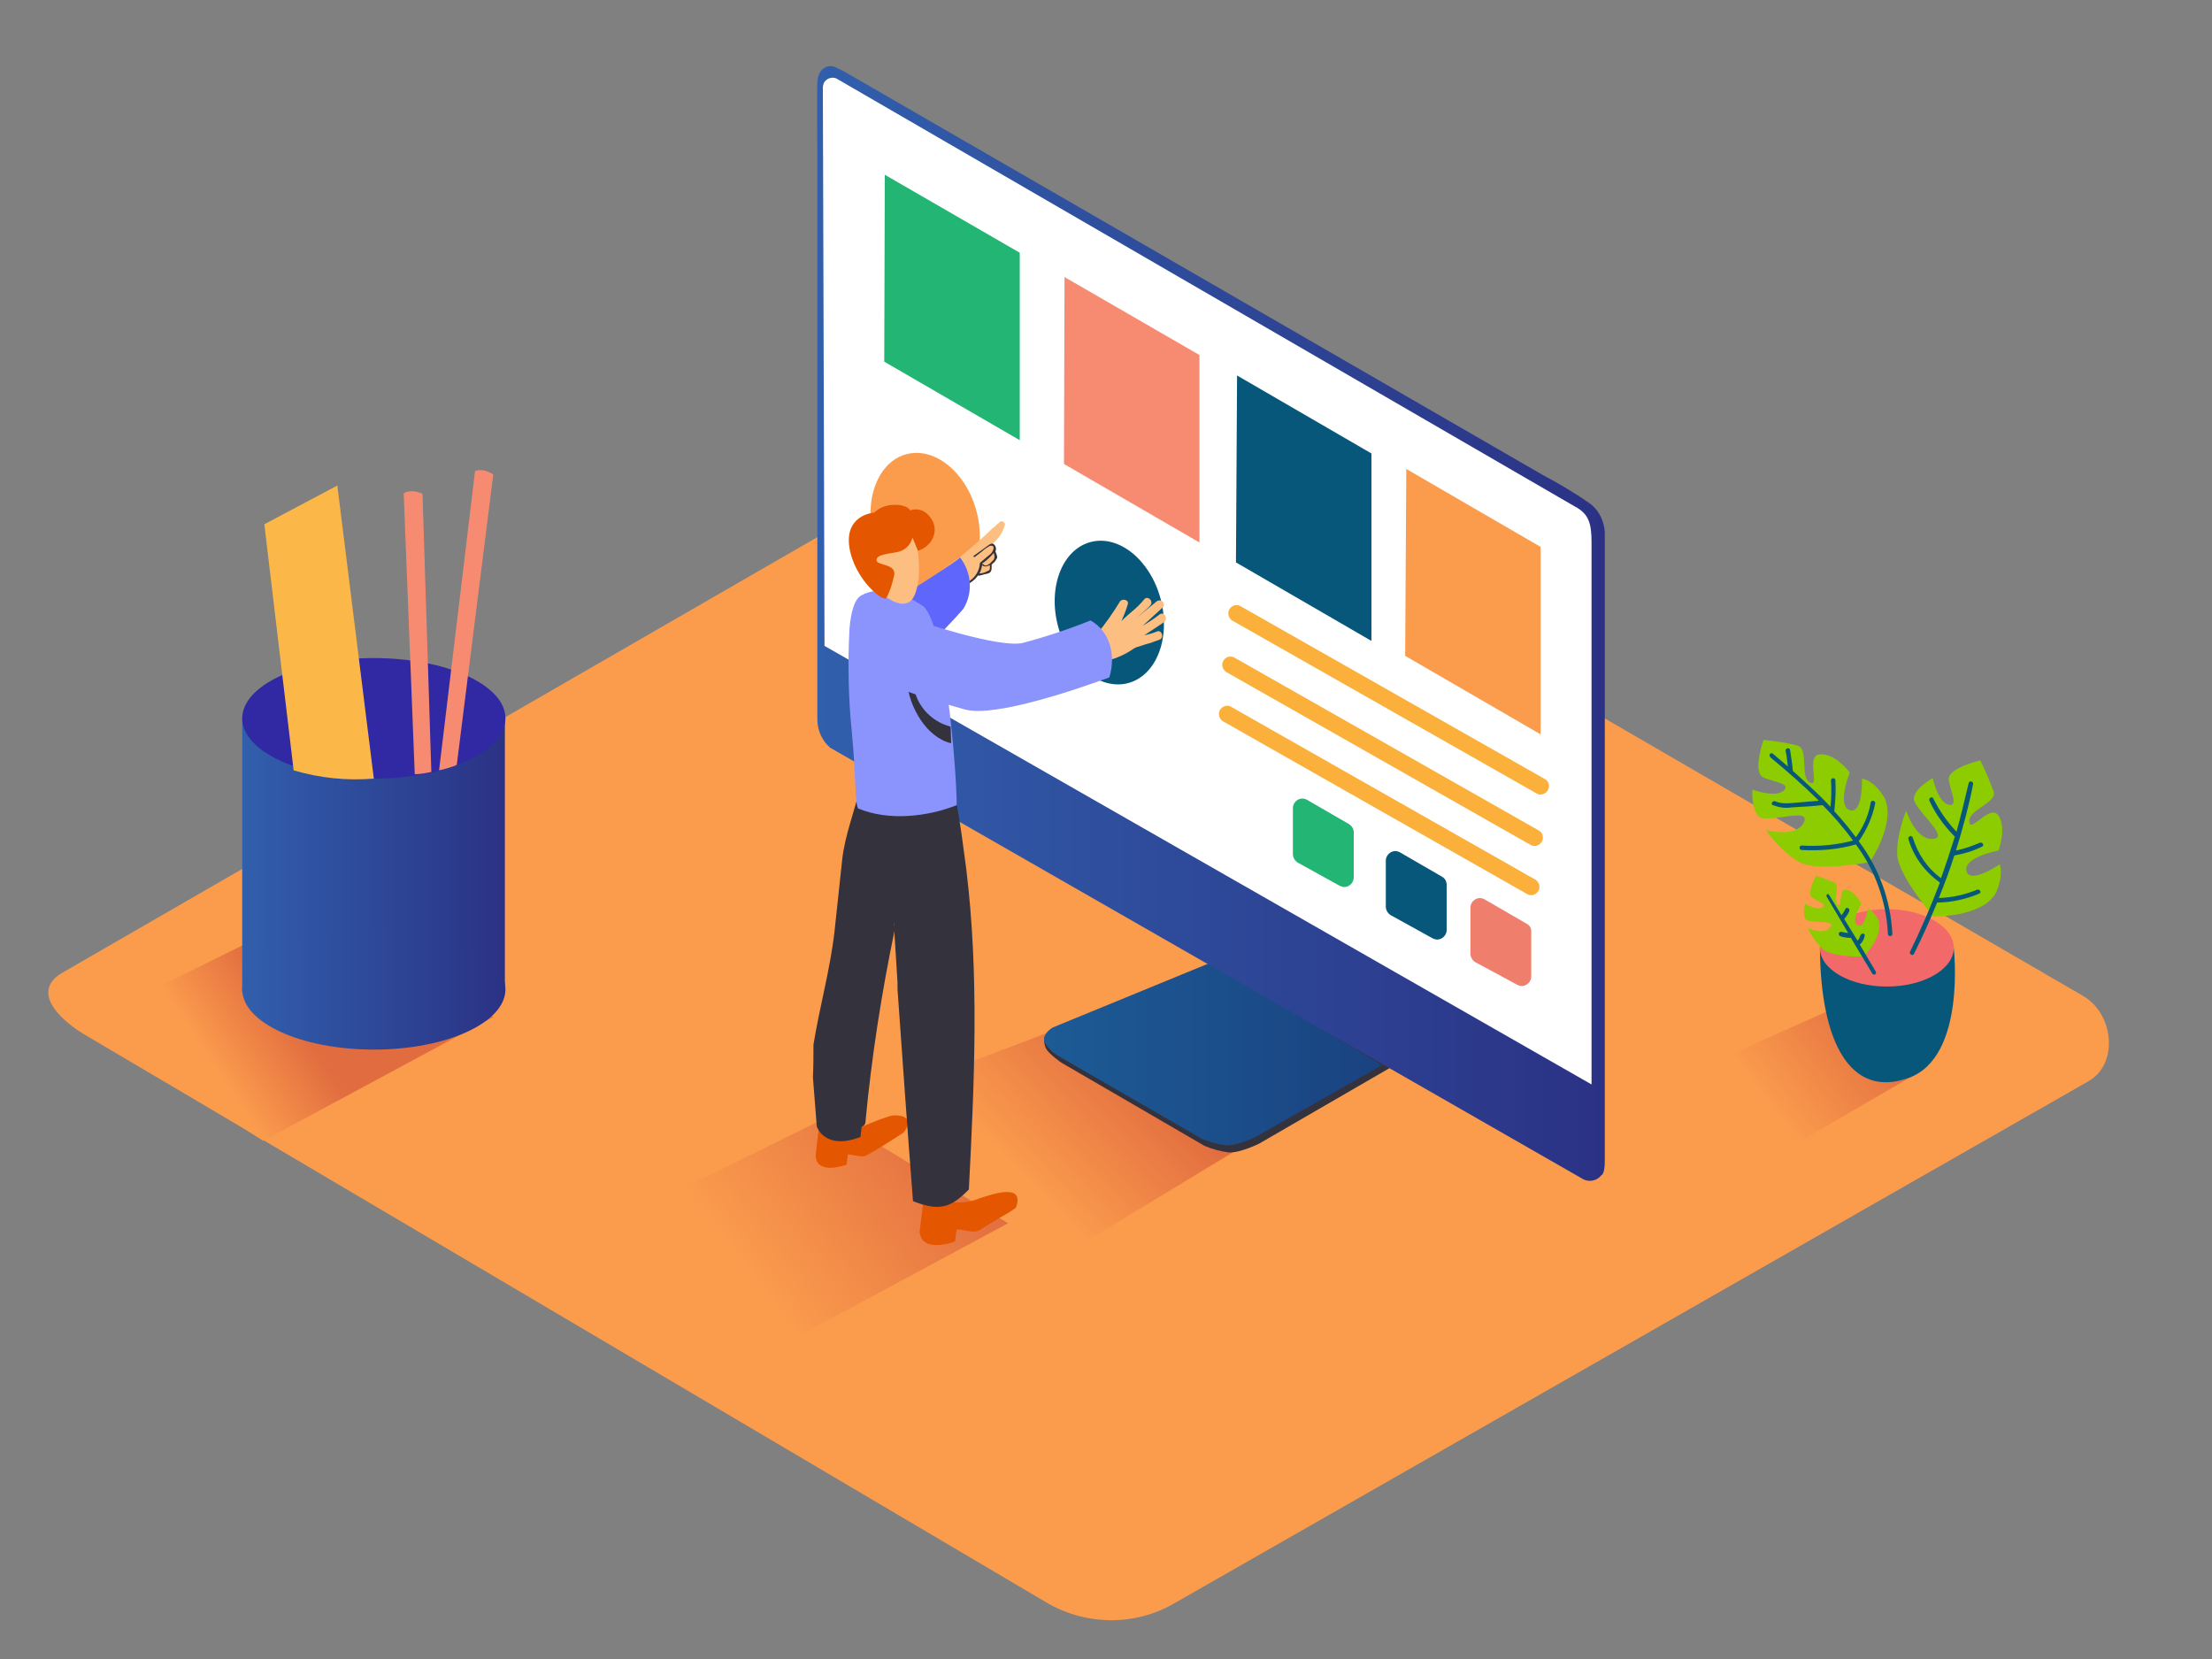 <?xml version="1.0" encoding="utf-8"?>
<!-- Generator: Adobe Illustrator 24.0.2, SVG Export Plug-In . SVG Version: 6.00 Build 0)  -->
<svg version="1.1" id="Layer_2_1_" xmlns="http://www.w3.org/2000/svg" xmlns:xlink="http://www.w3.org/1999/xlink" x="0px" y="0px"
	 viewBox="0 0 400 300" style="enable-background:new 0 0 400 300;" xml:space="preserve">
<rect x="0" y="0" width="400" height="300" fill="#808080" stroke="none"/>
<style type="text/css">
	.st0{fill:#FB9C4D;}
	.st1{fill:url(#SVGID_1_);}
	.st2{fill:url(#SVGID_2_);}
	.st3{fill:#34323D;}
	.st4{fill:url(#SVGID_3_);}
	.st5{opacity:0.45;fill:#06577A;enable-background:new    ;}
	.st6{fill:url(#SVGID_4_);}
	.st7{fill:#FFFFFF;}
	.st8{fill:url(#SVGID_5_);}
	.st9{fill:#06577A;}
	.st10{fill:#F78B72;}
	.st11{fill:#22B573;}
	.st12{fill:none;}
	.st13{fill:#FBB03B;}
	.st14{fill:#E55600;}
	.st15{fill:#FCBF81;}
	.st16{fill:#5F66FC;}
	.st17{fill:#8B93FC;}
	.st18{fill:#EF7F6C;}
	.st19{fill:#F2696A;}
	.st20{fill:#8CCC00;}
	.st21{fill:url(#SVGID_6_);}
	.st22{fill:url(#SVGID_7_);}
	.st23{fill:url(#SVGID_8_);}
	.st24{fill:#3129A3;}
	.st25{fill:#FCB749;}
</style>
<title>ZZ</title>
<path class="st0" d="M189.6,290L16,187.5c-5.5-3.1-10.3-8.2-4.9-11.5L185.3,75.5c2.6-1.6,6.6-2.7,9.2-1.1l182.2,105.7
	c5.5,3.2,6.5,12.2,1,15.4l-165.3,94.4C205.4,294,196.7,294,189.6,290z"/>
<linearGradient id="SVGID_1_" gradientUnits="userSpaceOnUse" x1="183.814" y1="512.286" x2="206.274" y2="490.756" gradientTransform="matrix(1 0 0 1 0 -300.11)">
	<stop  offset="0" style="stop-color:#FB9C4D"/>
	<stop  offset="0.98" style="stop-color:#E16C3F"/>
</linearGradient>
<path class="st1" d="M156.6,199.2l44.6-16.9l36.9,16.9l-41.6,25.2C187.1,218.3,165.7,205.7,156.6,199.2z"/>
<linearGradient id="SVGID_2_" gradientUnits="userSpaceOnUse" x1="134.49" y1="530.027" x2="171.77" y2="501.767" gradientTransform="matrix(1 0 0 1 0 -300.11)">
	<stop  offset="0" style="stop-color:#FB9C4D"/>
	<stop  offset="0.98" style="stop-color:#E16C3F"/>
</linearGradient>
<path class="st2" d="M107.7,222.7l42.5-21l32.1,19.5l-41.6,22.4C131.4,237.5,116.8,229.2,107.7,222.7z"/>
<path class="st3" d="M219.4,175.5l-29.9,11.2c0,0-1.2,0.8-0.4,2.8c0.5,1.1,2.9,2.7,2.9,2.7l25.8,15c1.4,0.6,2.9,1,4.4,1.2
	c2.1,0.1,5.5-1.6,5.5-1.6l24-13.9L219.4,175.5z"/>
<linearGradient id="SVGID_3_" gradientUnits="userSpaceOnUse" x1="188.82" y1="190.602" x2="249.9" y2="190.602">
	<stop  offset="0" style="stop-color:#315FAC"/>
	<stop  offset="1" style="stop-color:#2B3285"/>
</linearGradient>
<path class="st4" d="M218.9,174.1l-28.5,11.7c0,0-2,1.1-1.5,2.6c0.6,1.1,1.5,2,2.6,2.6l25.8,14.9c1.4,0.6,2.9,1,4.4,1.2
	c2.1,0.1,5.5-1.6,5.5-1.6l22.7-12.9L218.9,174.1z"/>
<path class="st5" d="M218.9,174.1l-28.5,11.7c0,0-2,1.1-1.5,2.6c0.6,1.1,1.5,2,2.6,2.6l25.8,14.9c1.4,0.6,2.9,1,4.4,1.2
	c2.1,0.1,5.5-1.6,5.5-1.6l22.7-12.9L218.9,174.1z"/>
<linearGradient id="SVGID_4_" gradientUnits="userSpaceOnUse" x1="147.756" y1="112.748" x2="290.2" y2="112.748">
	<stop  offset="0" style="stop-color:#315FAC"/>
	<stop  offset="1" style="stop-color:#2B3285"/>
</linearGradient>
<path class="st6" d="M286.4,213.3c1.1,0.5,2.4,0.2,3.2-0.8c0,0,0.6-0.1,0.6-2.6V96.3c-0.1-2-1-3.9-2.5-5.1c-2.8-2-5.7-3.7-8.7-5.3
	l-126.4-73l-1.4-0.7c-1-0.5-2.2-0.2-2.8,0.7c-0.4,0.6-0.6,1.3-0.6,2.1c-0.1,1.2,0,12.7,0,12.7V130c0,2,0.8,3.9,2.3,5.2L286.4,213.3z
	"/>
<path class="st7" d="M287.8,196.1V98c0-3.3-0.5-5.1-3-6.4L151.6,14.4c-0.8-0.6-1.9-0.4-2.5,0.4c-0.2,0.3-0.3,0.7-0.3,1.1l0.3,100.9
	L287.8,196.1z"/>
<linearGradient id="SVGID_5_" gradientUnits="userSpaceOnUse" x1="318.944" y1="499.265" x2="340.864" y2="482.645" gradientTransform="matrix(1 0 0 1 0 -300.11)">
	<stop  offset="0" style="stop-color:#FB9C4D"/>
	<stop  offset="0.98" style="stop-color:#E16C3F"/>
</linearGradient>
<path class="st8" d="M303.3,195l28.2-12.6l15.5,11.5l-23.7,13.8C317.6,203.9,308.8,198.9,303.3,195z"/>
<polygon class="st0" points="278.6,98.9 278.6,132.8 254.1,118.6 254.3,84.8 "/>
<polygon class="st9" points="248,82 248,115.9 223.5,101.7 223.7,67.9 "/>
<polygon class="st10" points="216.9,64.2 216.9,98.1 192.4,83.9 192.5,50.1 "/>
<polygon class="st11" points="184.4,45.7 184.4,79.6 159.9,65.4 160,31.6 "/>
<line class="st12" x1="278.6" y1="142.2" x2="223.5" y2="110.8"/>
<path class="st13" d="M279.4,140.9l-55.1-31.3c-0.7-0.4-1.6-0.1-2,0.6s-0.1,1.6,0.5,2l55.1,31.3c0.7,0.4,1.6,0.1,2-0.6
	C280.3,142.1,280.1,141.3,279.4,140.9L279.4,140.9z"/>
<line class="st12" x1="277.6" y1="151.5" x2="222.5" y2="120.2"/>
<path class="st13" d="M278.3,150.2l-55.1-31.3c-0.7-0.4-1.6-0.1-2,0.6s-0.1,1.6,0.5,2l55.1,31.3c0.7,0.4,1.6,0.1,2-0.6
	C279.2,151.5,279,150.6,278.3,150.2z"/>
<line class="st12" x1="276.9" y1="160.4" x2="221.8" y2="129.1"/>
<path class="st13" d="M277.7,159.1l-55.1-31.3c-0.7-0.4-1.6-0.1-2,0.6c-0.4,0.7-0.1,1.6,0.5,2l55.1,31.3c0.7,0.4,1.6,0.1,2-0.6
	S278.3,159.5,277.7,159.1z"/>
<ellipse transform="matrix(0.966 -0.258 0.258 0.966 -21.789 55.397)" class="st9" cx="200.6" cy="110.9" rx="9.6" ry="13.2"/>
<ellipse transform="matrix(0.966 -0.258 0.258 0.966 -18.823 46.283)" class="st0" cx="167.3" cy="95" rx="9.6" ry="13.2"/>
<path class="st14" d="M154.1,204.5c0,0,6.1-2.7,7.5-2.8s3.9,0.4,1.8,3.1c0,0-6.4,4.2-7.2,4.3s-2.9-0.5-2.9-0.3s-0.2,1.8-0.2,1.8
	s-5.3,2-5.6-1.5c0-0.5,0.8-7.1,0.8-7.1"/>
<path class="st3" d="M147.1,188.9c1.1-6.8,3-13.5,3.8-20.4c0.5-4.4,0.9-8.7,1.4-13.1s2.2-8.6,3.2-12.9c0.1-0.2,0-0.4-0.2-0.5
	c0-0.1,0.1-0.3,0.1-0.4c0.5-0.5,1.1-1,1.6-1.5l7.4,5c0,0,0,4.6-0.3,11.2c-0.9,3.9-1.5,7.3-2.5,10.9c0.2,0.2,0.3,0.6,0.2,0.9
	c-2.4,11.5-4.2,23.1-5.3,34.8c0,0.4-0.3,0.7-0.7,0.9l-0.2,1.8c-6.5,2.5-7.9-1.9-7.9-1.9s-0.3-3.7-0.7-8.9
	C147.1,192.9,147.1,190.9,147.1,188.9z"/>
<path class="st15" d="M193,117.6l0.2,0.1c-0.3-0.4-0.2-0.9,0.1-1.2c0.1-0.1,0.1-0.1,0.2-0.1c0.4-0.1,0.7-0.2,1.1-0.3l0.1-0.1
	c0.1-0.1,0.3-0.2,0.4-0.3c0.1-0.2,0.4-0.3,0.6-0.3h0.3c0.3-0.1,0.6-0.1,1-0.2l1.1-0.2c0-0.1,0.1-0.2,0.2-0.3c1.6-1.9,3-3.9,4.2-5.9
	c0.5-0.7,1.8-0.3,1.4,0.6c-0.3,1-0.7,2-1.1,2.9c1.7-1.7,2.6-2.1,4.1-3.9c0.6-0.8,1.8,0.3,1.1,1.1c-0.4,0.5-1.9,1.7-2.3,2.1
	c0.8-0.7,2.6-2.1,3.4-2.8s1.9,0.4,1.1,1.1c-1.2,1.1-2.4,2.2-3.6,3.3c1.1-0.7,2.1-1.3,3.1-2.1c0.8-0.6,1.6,0.8,0.8,1.4
	c-1.2,0.8-2.4,1.6-3.6,2.4c0.8-0.2,1.6-0.4,2.3-0.7c0.9-0.4,1.4,1.2,0.4,1.5c-0.8,0.3-1.6,0.6-2.4,0.8l-1.2,0.4
	c-0.5,0.1-0.9,0.3-1.3,0.6c-1.5,1-3.2,1.7-5,2.1l-0.3,0.2c-0.2,0.1-0.5,0.1-0.7,0c-2.1,0.4-4.2,0.2-6.2-0.5
	C191.6,118.8,192,117.3,193,117.6z"/>
<path class="st15" d="M169.9,104.9c0.3-0.3,0.6-0.6,0.9-0.9c0,0,0,0,0,0.1s0,0.2,0.1,0.2h0.1l0.6-0.5c0,0.1-0.1,0.2-0.1,0.2
	c0,0.3,0.2,0.6,0.5,0.7s0.7-0.1,0.8-0.4v-0.1l0.3-0.2c0,0.1,0,0.1,0,0.2c0,0.3,0.2,0.6,0.6,0.6c0.1,0,0.2,0,0.2,0l0.3-0.1
	c0.1,0.1,0.2,0.1,0.4,0.1c0.6,0,1.2,0,1.8-0.1c-0.1-0.1-0.1-0.3,0-0.4c0,0,0,0,0.1-0.1c0.8-0.3,1.5-0.5,2.3-0.6h0.1l0.1-0.1
	c0.3-0.4,0.5-1,0.4-1.5c0.5-0.3,0.8-0.7,0.8-1.3c-0.1,0-0.1-0.1-0.1-0.1c-0.1-0.1-0.1-0.2-0.1-0.4c-0.1-0.2-0.1-0.4-0.1-0.6
	c0-0.1,0.1-0.2,0.2-0.2c-0.1-0.4-0.3-0.8-0.5-1.2c1-0.8,1.7-1.9,2.1-3.2c0.1-0.3-0.1-0.6-0.4-0.7c-0.2-0.1-0.4,0-0.5,0.1
	c-0.4,0.3-0.7,0.6-1.1,1c-0.1,0-0.2,0.1-0.2,0.1c-1.8,1.8-3.7,3.4-5.6,5c-0.3,0.3-4.2,2.9-4,3.1C169.7,103.8,165.8,108,169.9,104.9z
	 M172,103.9L172,103.9c0,0.1,0.1,0.1,0.2,0.1l0,0l0,0c0.1,0.1,0.2,0.2,0.4,0.2c-0.1,0.2-0.3,0.3-0.5,0.2
	C172,104.3,171.9,104.1,172,103.9L172,103.9z"/>
<path class="st15" d="M170.6,103.8c0.7-0.2,1.4-0.6,2-1.1c0.5-0.4,1.2-0.4,1.7,0.1l0,0c0.1-0.3,0.3-0.6,0.4-0.8
	c0.3-0.6,1-0.9,1.6-0.7c0.6,0.2,0.9,0.9,0.7,1.5c-0.4,1.2-1.1,2.2-2.1,3c-1,0.6-2.1,1.1-3.3,1.3c-0.7,0.1-1.3-0.3-1.5-1
	c0-0.2,0-0.3,0-0.5l-0.1-0.1C169.8,104.9,170,104.2,170.6,103.8z"/>
<path class="st3" d="M174,106c1.2-0.3,2.2-1,2.9-2c0,0.1,0.1,0.1,0.2,0.1l0,0l1.1-0.3c0.2,0,0.5-0.1,0.7-0.2
	c0.5-0.3,0.4-0.9,0.4-1.4v-0.1l0.2-0.2c0.3-0.2,0.6-0.6,0.8-1c0.1-0.4-0.2-0.8-0.3-1.2c0.2-0.4,0.1-0.9-0.2-1.2
	c-0.4-0.4-0.8-0.1-1.2,0.2c-0.8,0.6-1.7,1.2-2.5,1.8c-0.2,0.1,0,0.3,0.2,0.2c0.4-0.3,0.9-0.7,1.3-1c0.4-0.4,0.9-0.7,1.4-1
	c1.2-0.2,0.5,1.1,0.2,1.4s-0.4,0.3-0.6,0.5l-1.3,1.1l0,0l-0.1,0.1c-0.1,1.9-1.5,3.5-3.4,3.9C173.7,105.8,173.8,106.1,174,106z
	 M177.8,102c0,0-0.1,0-0.2,0v-0.1c0.8-0.5,1.5-1.2,2.1-1.9c0,0.1,0.1,0.2,0.1,0.4c0.1,0.4,0,0.8-0.3,1
	C179.2,101.8,178.2,102.7,177.8,102L177.8,102z M177.1,103.7c0.3-0.5,0.4-1,0.5-1.5c0.4,0.4,0.9,0.2,1.4,0c0,0.2,0,0.4,0,0.6
	c0,0.3-0.2,0.4-0.5,0.5C178,103.6,177.5,103.7,177.1,103.7L177.1,103.7z"/>
<path class="st16" d="M156.2,112.4c0.5-0.8,16.4-10.4,17.4-11.6c2.1,2.7,2.4,6.4,0.6,9.3c0,0-8.9,10.4-13.6,11.4"/>
<path class="st14" d="M167.3,214.5l3.6,1.3c0.2,0.7,0.8,1.2,1.4,1.3c0.1,0.2,0.3,0.3,0.5,0.3c1.5,0.1,2.9-0.1,4.3-0.7
	c1.7-0.5,8.4-3.1,6.6,1.7c-1.2,0.9-2.6,1.6-3.9,2.4c-0.7,0.4-1.4,0.9-2.1,1.3c-0.4,0.3-0.8,0.5-1.3,0.6c-1,0.1-3.3-0.6-3.4-0.3
	s-0.3,2.1-0.3,2.1s-6.1,2.3-6.4-1.8C166.4,222.1,167.3,214.5,167.3,214.5z"/>
<path class="st3" d="M162.3,177.7c-0.8-12.1-1.2-24.3-3.7-36.1c-0.1-3.1-2.1-1.1-2-2.3c1.1-9.9,15.6,1.9,15.6,1.9
	c0.6,0.5,0.7,3.5,0.8,4.2c0.7,3.8,1.2,7.7,1.7,11.5c2.4,19.4,1.5,38.8,0.5,58.2c-3.1,3.1-5.1,4.1-10.1,2.1
	c-1-12.8-1.9-25.5-2.8-38.3V177.7z"/>
<path class="st17" d="M154,132c-0.6-6-0.7-12-0.4-18c0.1-1.6,0.5-5.4,2.1-6.3c3.4-2,8.2-0.2,11.2,1.9c3.9,2.9,6.1,29.5,6.1,36
	c-5.3,2.1-12.3,2.9-17.8,0.6c-0.5-0.2-0.6-6.7-0.7-7.5C154.4,136.5,154.2,134.2,154,132z"/>
<path class="st3" d="M165.1,123.3c0.3,3.9,3,7.1,6.8,8.1c0,0.4,0.1,2.7,0.1,3c-4.4-1-7.6-6.5-8-11.1
	C163.9,122.6,165,122.6,165.1,123.3z"/>
<path class="st15" d="M165.2,96.2c0.3,0.2,2,7.6,0.1,11.6s-8.3-1.7-9.4-5.2S158.8,93.2,165.2,96.2z"/>
<path class="st14" d="M165,97.2c-0.3,1.3-1.3,2.3-2.6,2.6c-2.1,0.4-3.9,0.5-3.9,1.5s3.6,0.6,3.2,2.7c-0.3,1.4-0.7,2.8-1.4,4.1
	c-0.4,1-5.8-3.3-6.7-9.1s4.2-6.3,4.5-6.3c0.9-0.9,2.2-1.4,3.5-1.4c2.5-0.1,3,1,3,1c1.3-0.5,2.7,0,3.5,1.1c1.9,2.2,0.7,5.3-2.1,6.2
	L165,97.2z"/>
<path class="st17" d="M166.7,112.5c0,0,13.6,4.6,18.1,3.8c4.2-1.1,8.4-2.5,12.4-4.1c3.6,2,4.6,6.4,3.4,10.3
	c-5.2,1.9-20.6,7.3-26.1,5.8c-6.6-1.8-14-4.5-14-4.5S153.4,119,166.7,112.5z"/>
<path class="st18" d="M276.9,168.4v8.2c0,0.9-0.8,1.7-1.7,1.7c-0.3,0-0.6-0.1-0.8-0.2l-7.6-4.1c-0.5-0.3-0.9-0.9-0.9-1.5v-8.4
	c0-0.9,0.8-1.7,1.7-1.7c0.3,0,0.6,0.1,0.8,0.2l7.6,4.4C276.6,167.3,276.9,167.8,276.9,168.4z"/>
<path class="st9" d="M261.6,160v8.2c0,0.9-0.8,1.7-1.7,1.7c-0.3,0-0.6-0.1-0.8-0.2l-7.6-4.2c-0.5-0.3-0.9-0.9-0.9-1.5v-8.4
	c0-0.9,0.8-1.7,1.7-1.7c0.3,0,0.6,0.1,0.8,0.2l7.6,4.4C261.3,158.8,261.6,159.4,261.6,160z"/>
<path class="st11" d="M244.8,150.5v8.2c0,0.9-0.8,1.7-1.7,1.7c-0.3,0-0.6-0.1-0.8-0.2l-7.6-4.2c-0.5-0.3-0.9-0.9-0.9-1.5v-8.4
	c0-0.9,0.8-1.7,1.7-1.7c0.3,0,0.6,0.1,0.8,0.2l7.6,4.4C244.5,149.4,244.8,149.9,244.8,150.5z"/>
<path class="st9" d="M353.3,171.4c0,0,2.3,19.7-8.1,23.5s-16-6.1-16.1-23.5"/>
<ellipse class="st19" cx="341.2" cy="171.4" rx="12.1" ry="7"/>
<path class="st20" d="M338.1,155.9c0,0,4.8-6.9,2.7-11.6c0,0-1.7-3.1-4.1-3.5c0,0,0.2,6.5-2.2,5.7s0-6.8,0-6.8s-2.5-3.4-5.3-3.3
	s0,6.1-1.9,5.1s-0.1-6.1-2.3-6.7c-2-0.5-4-0.8-6.1-1c0,0-2.1,5.9,0,6.8s5.1,1.1,3.6,2.4s-5.6-0.2-5.6-0.2s-0.3,3.3,1.1,4.8
	s9.6-1.8,8.2,1.1s-6.9,1.4-6.9,1.4s2.8,4,6.1,5.8S338.1,155.9,338.1,155.9z"/>
<path class="st20" d="M337,173c0,0,3.4-3.4,2.8-6.3c-0.3-1-1.1-1.9-2-2.4c0,0-0.6,3.7-1.9,3s0.7-3.9,0.7-3.9s-1.1-2.2-2.7-2.5
	s-0.6,3.5-1.6,2.7s0.6-3.5-0.6-4c-1.1-0.5-2.2-0.9-3.3-1.2c0,0-1.8,3.1-0.7,3.9s2.8,1.2,1.8,1.8s-3.1-0.7-3.1-0.7s-0.5,1.9,0.1,2.8
	s5.7,0,4.5,1.5s-4.1,0.1-4.1,0.1c0.7,1.5,1.6,2.8,2.8,3.9C331.4,173.1,337,173,337,173z"/>
<path class="st20" d="M349.6,165.7c0,0,8.4,0.3,11.2-4c0,0,1.6-3.1,0.8-5.4c0,0-5.4,3.7-6,1.2s5.8-3.7,5.8-3.7s1.5-4,0-6.3
	s-5.1,3.3-5.3,1.1s5.1-3.4,4.4-5.5c-0.7-1.9-1.5-3.8-2.4-5.6c0,0-6.1,1.4-5.7,3.6s1.8,4.9-0.1,4.4s-2.8-4.8-2.8-4.8s-3,1.6-3.4,3.5
	s6.7,7.2,3.5,7.5s-4.9-5.1-4.9-5.1s-1.9,4.5-1.6,8.2S349.6,165.7,349.6,165.7z"/>
<path class="st9" d="M320.6,136.3l2.7,2.3c-0.1-0.9-0.2-1.9-0.4-2.8c-0.1-0.5,0.7-0.7,0.8-0.2c0.2,1.3,0.4,2.5,0.5,3.8
	c2.3,2.1,4.7,4.2,6.8,6.5c0.2-1.6,0.2-3.2,0.1-4.8c0-0.5,0.8-0.5,0.8,0c0.1,1.9,0,3.7-0.2,5.6c1.4,1.5,2.7,3.1,3.9,4.7
	c1.4-1.9,2.3-4,2.7-6.3c0.1-0.5,0.9-0.3,0.8,0.2c-0.5,2.4-1.5,4.7-2.9,6.7l-0.1,0.1c3.7,4.9,5.8,10.7,6.1,16.8c0,0.5-0.8,0.5-0.8,0
	c-0.3-5.9-2.3-11.5-5.8-16.2c-3.2,0.9-6.5,1.2-9.8,1c-0.5,0-0.5-0.8,0-0.8c3.1,0.2,6.3-0.1,9.3-0.9c-1.7-2.3-3.5-4.4-5.5-6.4h-0.1
	c-1.8,0.2-3.7,0.3-5.5,0.4c-1.2,0.2-2.3,0-3.4-0.4c-0.5-0.2,0-0.9,0.4-0.7c1.3,0.6,3,0.3,4.4,0.2c1.2-0.1,2.3-0.2,3.5-0.3
	c-2.8-2.8-5.8-5.4-8.7-7.8C319.7,136.5,320.2,136,320.6,136.3z"/>
<path class="st9" d="M345.1,151.7c-0.1-0.2,0.1-0.4,0.3-0.5c0.2-0.1,0.4,0.1,0.5,0.3l0,0c0.9,2.9,2.6,5.5,5.1,7.3
	c0.9-2.5,1.7-5,2.5-7.5c-1.9-1.9-3.5-4.1-4.6-6.5c-0.2-0.5,0.5-0.9,0.7-0.4c1.1,2.2,2.5,4.2,4.2,6c0.8-2.9,1.5-5.8,2.2-8.8
	c0.1-0.5,0.9-0.3,0.8,0.2c-0.8,4.1-1.9,8.1-3.1,12c1.5-0.3,2.9-0.8,4.3-1.4c0.5-0.2,0.9,0.5,0.4,0.7c-1.6,0.8-3.3,1.3-5,1.6l0,0
	c-0.8,2.6-1.8,5.2-2.8,7.7c2.4-0.1,4.7-0.6,6.9-1.5c0.5-0.2,0.9,0.5,0.4,0.7c-2.4,1-5,1.6-7.6,1.6c-1.3,3.2-2.7,6.3-4.2,9.3
	c-0.2,0.4-0.9,0.1-0.7-0.4c2-4.1,3.8-8.3,5.4-12.5l0,0C347.9,157.5,346,154.8,345.1,151.7z"/>
<path class="st9" d="M330.8,161.9l2.2,3.6c0.3-0.4,0.5-0.7,0.7-1.1c0.2-0.5,0.9-0.1,0.7,0.4c-0.2,0.5-0.6,1-0.9,1.4l0,0l2.4,3.9
	c0.3-0.3,0.4-0.6,0.5-0.9c0.1-0.5,0.9-0.5,0.8,0c-0.1,0.6-0.4,1.2-0.9,1.6l2.9,4.9c0.1,0.2,0,0.4-0.1,0.5c-0.2,0.1-0.4,0-0.5-0.1
	l-3.9-6.5c-0.7,0-1.3-0.1-1.9-0.3c-0.5-0.2-0.3-0.9,0.2-0.8c0.4,0.1,0.8,0.2,1.2,0.2l-3.9-6.6c-0.1-0.2,0.1-0.4,0.3-0.5
	C330.5,161.7,330.7,161.8,330.8,161.9z"/>
<linearGradient id="SVGID_6_" gradientUnits="userSpaceOnUse" x1="38.718" y1="493.551" x2="53.578" y2="483.641" gradientTransform="matrix(1 0 0 1 0 -300.11)">
	<stop  offset="0" style="stop-color:#FB9C4D"/>
	<stop  offset="0.98" style="stop-color:#E16C3F"/>
</linearGradient>
<path class="st21" d="M14.6,185.4l42.5-21l32.1,19.5l-41.6,22.4C38.3,200.2,23.6,191.9,14.6,185.4z"/>
<linearGradient id="SVGID_7_" gradientUnits="userSpaceOnUse" x1="43.8" y1="155.178" x2="91.3" y2="155.178">
	<stop  offset="0" style="stop-color:#315FAC"/>
	<stop  offset="1" style="stop-color:#2B3285"/>
</linearGradient>
<path class="st22" d="M91.3,129.9v49.4c0,0-47.5,2.6-47.5,0v-49.4"/>
<linearGradient id="SVGID_8_" gradientUnits="userSpaceOnUse" x1="43.8" y1="178.9" x2="91.4" y2="178.9">
	<stop  offset="0" style="stop-color:#315FAC"/>
	<stop  offset="1" style="stop-color:#2B3285"/>
</linearGradient>
<ellipse class="st23" cx="67.6" cy="178.9" rx="23.8" ry="10.9"/>
<ellipse class="st24" cx="67.6" cy="129.9" rx="23.8" ry="10.9"/>
<path class="st10" d="M82.4,138.4l-0.2,0.1c-0.9,0.3-1.8,0.6-2.8,0.8l6.5-54.1c0,0,1.3-0.7,3.3,0.6l-6.6,52.5L82.4,138.4z"/>
<path class="st10" d="M75,140l-2-50.8c0,0,1.2-0.9,3.4,0.1l1.6,50.3C77,139.8,76,140,75,140z"/>
<path class="st25" d="M67.6,140.8l-6.6-53l-13.2,7l5.3,44.5C57.8,140.7,62.7,141.2,67.6,140.8z"/>
</svg>
